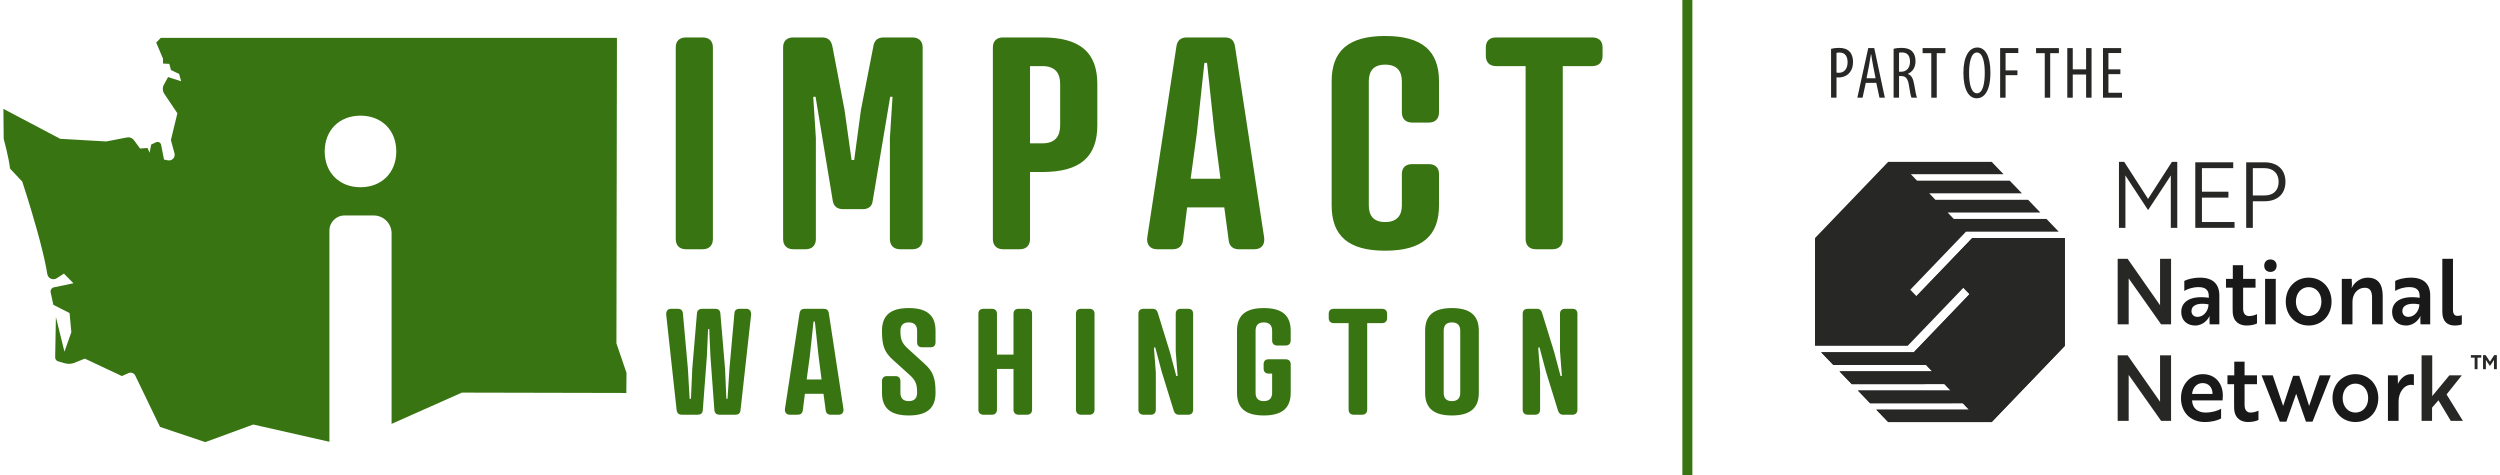 <?xml version="1.0" encoding="UTF-8"?>
<svg width="500px" height="95px" viewBox="0 0 500 95" version="1.1" xmlns="http://www.w3.org/2000/svg" xmlns:xlink="http://www.w3.org/1999/xlink">
    <title>Artboard</title>
    <g id="Artboard" stroke="none" stroke-width="1" fill="none" fill-rule="evenodd">
        <g id="Group" transform="translate(0.086, 6.5)">
            <g id="Group-52" fill="#387512">
                <path d="M32.077,1.067 L123.302,1.068 L123.2,62.169 L125.217,68.084 L125.179,72.095 L92.305,72.021 L78.23,78.274 L78.23,40.167 C78.23,38.194 76.63,36.596 74.659,36.596 L68.814,36.596 C67.148,36.596 65.797,37.947 65.797,39.611 L65.797,81.855 L50.563,78.404 L40.969,81.921 L31.917,78.883 L26.965,68.616 C26.721,68.114 26.125,67.895 25.617,68.124 L24.291,68.712 L16.875,65.22 L14.86,66.044 C14.222,66.307 13.515,66.343 12.852,66.148 L11.539,65.765 C11.183,65.66 10.939,65.331 10.947,64.958 L11.094,56.906 L12.805,63.843 L14.182,59.932 L13.826,56.106 L10.579,54.457 L10.047,51.978 C9.947,51.513 10.243,51.059 10.707,50.963 L14.599,50.153 L12.698,48.221 L11.268,49.146 C10.519,49.631 9.515,49.191 9.375,48.31 C9.08,46.441 8.531,44.09 7.901,41.696 L7.719,41.012 C7.627,40.669 7.534,40.327 7.44,39.986 L7.251,39.305 C5.86,34.334 4.368,29.823 4.368,29.823 L1.919,27.215 C1.695,25.097 0.653,21.263 0.653,21.263 L0.591,15.269 L11.969,21.263 L21.167,21.788 L25.319,20.986 C25.848,20.884 26.385,21.095 26.702,21.529 L27.932,23.206 L29.408,23.095 L29.84,24.038 L30.145,22.416 L31.115,21.955 C31.54,21.752 32.043,22.004 32.136,22.467 L32.717,25.408 L33.487,25.565 C34.315,25.734 35.03,24.972 34.809,24.157 L34.094,21.505 L35.388,16.152 L32.779,12.264 C32.409,11.711 32.379,11 32.7,10.417 L33.528,8.915 L36.149,9.751 L35.732,8.283 L34.107,7.5 L33.773,6.27 L32.519,6.213 L32.519,5.249 L31.155,2.014 L32.077,1.067 Z M252.67,55.113 C256.357,55.113 258.055,56.606 258.055,59.649 L258.055,61.581 C258.055,62.224 257.674,62.605 257.03,62.605 L255.362,62.605 C254.719,62.605 254.338,62.224 254.338,61.581 L254.338,59.649 C254.338,58.655 253.87,57.981 252.67,57.981 C251.47,57.981 251.031,58.655 251.031,59.649 L251.031,72.057 C251.031,73.052 251.47,73.725 252.67,73.725 C253.87,73.725 254.338,73.052 254.338,72.057 L254.338,68.222 L253.634,68.222 C252.993,68.222 252.64,67.843 252.64,67.199 L252.64,66.35 C252.64,65.707 252.993,65.356 253.634,65.356 L257.03,65.356 C257.674,65.356 258.055,65.707 258.055,66.35 L258.055,72.057 C258.055,75.101 256.357,76.593 252.67,76.593 C248.982,76.593 247.314,75.101 247.314,72.057 L247.314,59.649 C247.314,56.606 248.982,55.113 252.67,55.113 Z M290.293,55.114 C293.98,55.114 295.678,56.606 295.678,59.649 L295.678,72.058 C295.678,75.101 293.98,76.593 290.293,76.593 C286.605,76.593 284.937,75.101 284.937,72.058 L284.937,59.649 C284.937,56.606 286.605,55.114 290.293,55.114 Z M181.668,55.114 C185.354,55.114 187.022,56.606 187.022,59.65 L187.022,61.961 C187.022,62.604 186.669,62.957 186.026,62.957 L184.33,62.957 C183.684,62.957 183.334,62.604 183.334,61.961 L183.334,59.65 C183.334,58.654 182.866,57.982 181.668,57.982 C180.466,57.982 179.998,58.654 179.998,59.65 C179.998,61.289 180.232,62.078 181.49,63.219 L184.767,66.204 C186.611,67.843 187.022,69.219 187.022,72.058 C187.022,75.099 185.354,76.592 181.668,76.592 C177.979,76.592 176.311,75.099 176.311,72.058 L176.311,69.745 C176.311,69.102 176.662,68.721 177.306,68.721 L179.004,68.721 C179.647,68.721 179.998,69.102 179.998,69.745 L179.998,72.058 C179.998,73.05 180.466,73.724 181.668,73.724 C182.866,73.724 183.334,73.05 183.334,72.058 C183.334,70.417 183.1,69.628 181.841,68.487 L178.534,65.502 C176.693,63.864 176.311,62.489 176.311,59.65 C176.311,56.606 177.979,55.114 181.668,55.114 Z M135.499,55.26 C135.967,55.26 136.436,55.466 136.495,56.167 L137.491,67.229 L137.84,73.257 L138.104,73.257 L138.367,67.229 L139.304,56.167 C139.363,55.494 139.831,55.26 140.329,55.26 L142.962,55.26 C143.459,55.26 143.928,55.466 143.987,56.167 L144.923,67.229 L145.187,73.257 L145.421,73.257 L145.802,67.229 L146.796,56.167 C146.824,55.494 147.294,55.26 147.79,55.26 L149.166,55.26 C149.867,55.26 150.19,55.758 150.132,56.488 L148.024,75.481 C147.966,76.183 147.587,76.447 147,76.447 L143.84,76.447 C143.255,76.447 142.845,76.183 142.787,75.481 L141.996,64.682 L141.762,59.328 L141.529,59.328 L141.293,64.682 L140.476,75.481 C140.446,76.183 140.036,76.447 139.451,76.447 L136.289,76.447 C135.704,76.447 135.325,76.183 135.237,75.481 L133.159,56.488 C133.101,55.758 133.422,55.26 134.125,55.26 L135.499,55.26 Z M164.67,55.259 C165.255,55.259 165.606,55.524 165.692,56.225 L168.59,75.216 C168.707,75.948 168.355,76.446 167.624,76.446 L166.043,76.446 C165.577,76.446 165.108,76.213 165.049,75.539 L164.611,72.26 L160.895,72.26 L160.483,75.539 C160.397,76.213 159.959,76.446 159.461,76.446 L157.88,76.446 C157.148,76.446 156.797,75.918 156.914,75.216 L159.812,56.225 C159.899,55.524 160.28,55.259 160.865,55.259 L164.67,55.259 Z M217.797,55.261 C218.442,55.261 218.821,55.61 218.821,56.255 L218.821,75.422 C218.821,76.067 218.442,76.446 217.797,76.446 L216.129,76.446 C215.485,76.446 215.104,76.067 215.104,75.422 L215.104,56.255 C215.104,55.61 215.485,55.261 216.129,55.261 L217.797,55.261 Z M230.434,55.259 C231.049,55.259 231.313,55.581 231.458,56.021 L233.888,63.892 L235.175,68.72 L235.437,68.692 L235.058,63.717 L235.058,56.255 C235.058,55.61 235.437,55.259 236.082,55.259 L237.546,55.259 C238.19,55.259 238.541,55.61 238.541,56.255 L238.541,75.421 C238.541,76.067 238.19,76.446 237.546,76.446 L235.703,76.446 C235.088,76.446 234.852,76.123 234.679,75.686 L232.249,67.814 L230.962,62.987 L230.698,63.015 L231.079,67.99 L231.079,75.421 C231.079,76.067 230.728,76.446 230.083,76.446 L228.619,76.446 C227.977,76.446 227.596,76.067 227.596,75.421 L227.596,56.255 C227.596,55.61 227.977,55.259 228.619,55.259 L230.434,55.259 Z M307.289,55.259 C307.904,55.259 308.168,55.581 308.313,56.021 L310.743,63.892 L312.03,68.72 L312.292,68.692 L311.913,63.717 L311.913,56.255 C311.913,55.61 312.292,55.259 312.938,55.259 L314.402,55.259 C315.045,55.259 315.396,55.61 315.396,56.255 L315.396,75.421 C315.396,76.067 315.045,76.446 314.402,76.446 L312.558,76.446 C311.943,76.446 311.707,76.123 311.534,75.686 L309.104,67.814 L307.817,62.987 L307.553,63.015 L307.934,67.99 L307.934,75.421 C307.934,76.067 307.583,76.446 306.938,76.446 L305.474,76.446 C304.832,76.446 304.451,76.067 304.451,75.421 L304.451,56.255 C304.451,55.61 304.832,55.259 305.474,55.259 L307.289,55.259 Z M198.283,55.261 C198.928,55.261 199.307,55.61 199.307,56.256 L199.307,64.419 L202.613,64.419 L202.613,56.256 C202.613,55.61 202.994,55.261 203.639,55.261 L205.307,55.261 C205.948,55.261 206.329,55.61 206.329,56.256 L206.329,75.422 C206.329,76.065 205.948,76.446 205.307,76.446 L203.639,76.446 C202.994,76.446 202.613,76.065 202.613,75.422 L202.613,67.287 L199.307,67.287 L199.307,75.422 C199.307,76.065 198.928,76.446 198.283,76.446 L196.615,76.446 C195.972,76.446 195.591,76.065 195.591,75.422 L195.591,56.256 C195.591,55.61 195.972,55.261 196.615,55.261 L198.283,55.261 Z M276.31,55.26 C276.954,55.26 277.335,55.611 277.335,56.256 L277.335,57.103 C277.335,57.749 276.954,58.128 276.31,58.128 L273.354,58.128 L273.354,75.421 C273.354,76.066 272.975,76.445 272.329,76.445 L270.662,76.445 C270.018,76.445 269.637,76.066 269.637,75.421 L269.637,58.128 L266.683,58.128 C266.037,58.128 265.658,57.749 265.658,57.103 L265.658,56.256 C265.658,55.611 266.037,55.26 266.683,55.26 L276.31,55.26 Z M290.293,57.981 C289.093,57.981 288.654,58.653 288.654,59.649 L288.654,72.058 C288.654,73.052 289.093,73.725 290.293,73.725 C291.491,73.725 291.961,73.052 291.961,72.058 L291.961,59.649 C291.961,58.653 291.491,57.981 290.293,57.981 Z M162.883,57.805 L162.621,57.805 L161.859,64.887 L161.246,69.394 L164.23,69.394 L163.644,64.887 L162.883,57.805 Z M276.951,0.696 C284.324,0.696 287.718,3.679 287.718,9.765 L287.718,15.966 C287.718,17.253 286.957,18.015 285.669,18.015 L282.335,18.015 C281.047,18.015 280.286,17.253 280.286,15.966 L280.286,9.765 C280.286,7.774 279.351,6.429 276.951,6.429 C274.553,6.429 273.676,7.774 273.676,9.765 L273.676,34.572 C273.676,36.563 274.553,37.908 276.951,37.908 C279.351,37.908 280.286,36.563 280.286,34.572 L280.286,28.312 C280.286,27.024 281.047,26.324 282.335,26.324 L285.669,26.324 C286.957,26.324 287.718,27.024 287.718,28.312 L287.718,34.572 C287.718,40.659 284.324,43.641 276.951,43.641 C269.58,43.641 266.244,40.659 266.244,34.572 L266.244,9.765 C266.244,3.679 269.58,0.696 276.951,0.696 Z M140.446,0.988 C141.732,0.988 142.493,1.69 142.493,2.976 L142.493,41.302 C142.493,42.588 141.732,43.351 140.446,43.351 L137.11,43.351 C135.824,43.351 135.063,42.588 135.063,41.302 L135.063,2.976 C135.063,1.69 135.824,0.988 137.11,0.988 L140.446,0.988 Z M164.317,0.987 C165.603,0.987 166.19,1.632 166.422,2.919 L168.822,15.497 L170.227,25.504 L170.754,25.504 L172.099,15.497 L174.557,2.919 C174.731,1.632 175.376,0.987 176.663,0.987 L182.396,0.987 C183.626,0.987 184.445,1.691 184.445,2.978 L184.445,41.301 C184.445,42.589 183.685,43.35 182.396,43.35 L179.94,43.35 C178.651,43.35 177.891,42.589 177.891,41.301 L177.891,21.116 L178.417,12.865 L177.949,12.865 L174.44,33.754 C174.323,34.69 173.678,35.333 172.45,35.333 L168.529,35.333 C167.301,35.333 166.658,34.69 166.482,33.754 L163.03,12.865 L162.562,12.865 L163.088,21.116 L163.088,41.301 C163.088,42.589 162.328,43.35 161.039,43.35 L158.583,43.35 C157.294,43.35 156.536,42.589 156.536,41.301 L156.536,2.978 C156.536,1.691 157.294,0.987 158.583,0.987 L164.317,0.987 Z M208.376,0.987 C215.983,0.987 219.377,4.03 219.377,10.292 L219.377,18.54 C219.377,24.861 215.983,27.902 208.376,27.902 L205.918,27.902 L205.918,41.301 C205.918,42.589 205.159,43.35 203.871,43.35 L200.535,43.35 C199.249,43.35 198.488,42.589 198.488,41.301 L198.488,2.978 C198.488,1.689 199.249,0.987 200.535,0.987 L208.376,0.987 Z M244.889,0.988 C246.056,0.988 246.76,1.515 246.936,2.918 L252.728,40.893 C252.961,42.355 252.26,43.349 250.797,43.349 L247.637,43.349 C246.702,43.349 245.766,42.881 245.649,41.536 L244.77,34.982 L237.34,34.982 L236.521,41.536 C236.346,42.881 235.467,43.349 234.472,43.349 L231.314,43.349 C229.85,43.349 229.148,42.296 229.382,40.893 L235.176,2.918 C235.35,1.515 236.11,0.988 237.282,0.988 L244.889,0.988 Z M318.377,0.988 C319.663,0.988 320.426,1.69 320.426,2.977 L320.426,4.673 C320.426,5.961 319.663,6.722 318.377,6.722 L312.468,6.722 L312.468,41.302 C312.468,42.589 311.707,43.349 310.419,43.349 L307.085,43.349 C305.797,43.349 305.036,42.589 305.036,41.302 L305.036,6.722 L299.127,6.722 C297.839,6.722 297.08,5.961 297.08,4.673 L297.08,2.977 C297.08,1.69 297.839,0.988 299.127,0.988 L318.377,0.988 Z M72.014,16.631 C67.776,16.631 64.856,19.55 64.856,23.787 C64.856,28.025 67.776,30.945 72.014,30.945 C76.251,30.945 79.172,28.025 79.172,23.787 C79.172,19.55 76.251,16.631 72.014,16.631 Z M241.319,6.077 L240.791,6.077 L239.27,20.238 L238.042,29.248 L244.009,29.248 L242.84,20.238 L241.319,6.077 Z M208.376,6.721 L205.918,6.721 L205.918,22.168 L208.376,22.168 C211.01,22.168 211.946,20.706 211.946,18.54 L211.946,10.292 C211.946,8.185 211.01,6.721 208.376,6.721 Z" id="Combined-Shape"></path>
            </g>
            <g id="Artboard" transform="translate(362.914, 3)" fill-rule="nonzero">
                <path d="M3.212,0.266 C3.651,0.149 4.174,0.074 4.795,0.074 C5.672,0.074 6.407,0.295 6.902,0.81 C7.369,1.28 7.608,2.001 7.608,2.855 C7.608,3.768 7.396,4.387 7.028,4.888 C6.506,5.623 5.628,5.99 4.782,5.99 C4.597,5.99 4.457,5.99 4.3,5.976 L4.3,10.039 L3.212,10.039 L3.212,0.266 Z M4.3,5.02 C4.429,5.048 4.542,5.063 4.724,5.063 C5.799,5.063 6.519,4.327 6.519,2.929 C6.519,1.913 6.11,1.002 4.908,1.002 C4.655,1.002 4.443,1.031 4.3,1.074 L4.3,5.02 Z" id="Fill-24" fill="#272726"></path>
                <path d="M10.152,7.067 L9.516,10.039 L8.469,10.039 L10.647,0.118 L11.848,0.118 L13.969,10.039 L12.893,10.039 L12.258,7.067 L10.152,7.067 Z M12.115,6.154 L11.621,3.636 C11.48,2.929 11.353,2.105 11.241,1.369 L11.183,1.369 C11.07,2.119 10.93,2.973 10.801,3.636 L10.306,6.154 L12.115,6.154 Z" id="Fill-25" fill="#272726"></path>
                <path d="M15.72,0.266 C16.188,0.132 16.754,0.074 17.29,0.074 C18.236,0.074 18.945,0.28 19.438,0.781 C19.905,1.28 20.103,1.944 20.103,2.723 C20.103,3.989 19.537,4.813 18.577,5.269 L18.577,5.3 C19.283,5.521 19.652,6.227 19.864,7.522 C20.075,8.891 20.273,9.73 20.4,10.039 L19.297,10.039 C19.157,9.744 18.973,8.802 18.789,7.582 C18.577,6.227 18.167,5.712 17.233,5.712 L16.809,5.712 L16.809,10.039 L15.72,10.039 L15.72,0.266 Z M16.809,4.842 L17.262,4.842 C18.308,4.842 19,4.049 19,2.855 C19,1.707 18.549,1.002 17.375,0.987 C17.164,0.987 16.952,1.002 16.809,1.045 L16.809,4.842 Z" id="Fill-26" fill="#272726"></path>
                <polygon id="Fill-28" fill="#272726" points="23.261 1.134 21.521 1.134 21.521 0.118 26.088 0.118 26.088 1.134 24.348 1.134 24.348 10.039 23.261 10.039"></polygon>
                <path d="M35.082,5.005 C35.082,8.728 33.852,10.156 32.326,10.156 C30.743,10.156 29.681,8.404 29.681,5.063 C29.681,1.781 30.814,0 32.481,0 C34.108,0 35.082,1.841 35.082,5.005 M30.814,5.079 C30.814,7.124 31.196,9.157 32.398,9.157 C33.627,9.157 33.952,6.992 33.952,5.048 C33.952,3.196 33.627,1.002 32.382,1.002 C31.196,1.002 30.814,3.061 30.814,5.079" id="Fill-29" fill="#272726"></path>
                <polygon id="Fill-31" fill="#272726" points="37.027 0.118 40.662 0.118 40.662 1.105 38.116 1.105 38.116 4.578 40.491 4.578 40.491 5.535 38.116 5.535 38.116 10.039 37.027 10.039"></polygon>
                <polygon id="Fill-32" fill="#272726" points="45.951 1.134 44.211 1.134 44.211 0.118 48.778 0.118 48.778 1.134 47.038 1.134 47.038 10.039 45.951 10.039"></polygon>
                <polygon id="Fill-33" fill="#272726" points="51.55 0.118 51.55 4.372 54.222 4.372 54.222 0.118 55.311 0.118 55.311 10.039 54.222 10.039 54.222 5.403 51.55 5.403 51.55 10.039 50.461 10.039 50.461 0.118"></polygon>
                <polygon id="Fill-34" fill="#272726" points="61.075 5.329 58.686 5.329 58.686 9.054 61.4 9.054 61.4 10.039 57.597 10.039 57.597 0.118 61.232 0.118 61.232 1.105 58.686 1.105 58.686 4.372 61.075 4.372"></polygon>
                <path d="M49.968,59.666 L35.334,74.907 L14.635,74.907 L12.26,72.433 L30.793,72.433 L29.57,71.146 C29.565,71.151 15.633,71.151 11.031,71.151 L8.584,68.602 L27.116,68.602 L25.892,67.319 C25.89,67.325 11.955,67.325 7.353,67.325 L4.905,64.772 L23.44,64.772 L22.216,63.49 C22.215,63.493 8.28,63.495 3.675,63.495 L1.229,60.949 L19.765,60.949 L30.914,49.332 L29.682,48.05 L18.532,59.664 C18.157,59.664 4.541,59.666 0,59.666 L0.002,38.111 L14.635,22.871 L35.334,22.871 L37.711,25.344 L19.175,25.344 L20.401,26.629 C20.404,26.627 34.337,26.627 38.94,26.627 L41.388,29.173 L22.852,29.173 L24.076,30.458 C24.079,30.455 38.013,30.455 42.617,30.455 L45.065,33.005 L26.527,33.005 L27.753,34.287 C27.758,34.284 41.69,34.282 46.293,34.282 L48.739,36.831 L30.205,36.831 L19.055,48.446 L20.287,49.728 L31.438,38.116 C31.814,38.114 45.43,38.111 49.971,38.111 L49.968,59.666 Z" id="Fill-36" fill="#272726"></path>
                <polygon id="Fill-38" fill="#272726" points="29.682 48.05 20.287 49.728 31.438 38.116 49.971 38.116 49.971 59.666 35.334 74.907 14.635 74.907 12.26 72.433 30.793 72.433 29.57 71.146 11.031 71.146 8.584 68.602 27.116 68.602 25.892 67.319 7.353 67.324 4.905 64.772 23.44 64.772 22.216 63.49 3.675 63.495 1.229 60.949 19.765 60.949 30.914 49.332"></polygon>
                <path d="M62.766,26.657 C62.522,26.293 62.294,25.911 62.067,25.583 C62.085,26.038 62.085,26.493 62.085,26.948 L62.085,36.068 L60.791,36.068 L60.791,22.871 L61.84,22.871 L66.613,30.28 L71.387,22.871 L72.453,22.871 L72.453,36.068 L71.159,36.068 L71.159,25.583 C70.949,25.911 70.722,26.293 70.477,26.657 L66.613,32.518 L62.766,26.657 Z" id="Fill-39" fill="#272726"></path>
                <polygon id="Fill-41" fill="#272726" points="76.057 36.068 76.057 22.962 83.646 22.962 83.646 24.127 77.386 24.127 77.386 28.841 82.684 28.841 82.684 30.024 77.386 30.024 77.386 34.903 83.908 34.903 83.908 36.068"></polygon>
                <path d="M87.567,30.753 L87.567,36.068 L86.238,36.068 L86.238,22.962 L89.892,22.962 C92.497,22.962 94.089,24.418 94.089,26.857 C94.089,29.297 92.497,30.753 89.892,30.753 L87.567,30.753 Z M87.567,24.127 L87.567,29.588 L89.927,29.588 C91.693,29.588 92.725,28.568 92.725,26.857 C92.725,25.164 91.658,24.127 89.84,24.127 L87.567,24.127 Z" id="Fill-42" fill="#272726"></path>
                <polygon id="Fill-44" fill="#272726" points="69.221 55.369 62.736 46.176 62.736 55.369 60.533 55.369 60.533 42.263 62.526 42.263 69.011 51.546 69.011 42.263 71.213 42.263 71.213 55.369"></polygon>
                <g id="Group-59" transform="translate(73.043, 42.128)" fill="#1A1919">
                    <path d="M0.818,4.558 C1.307,4.284 2.478,3.902 3.964,3.902 C6.551,3.902 7.827,5.195 7.827,7.47 L7.827,13.24 L5.887,13.24 L5.852,12.294 C5.834,11.875 5.887,11.602 5.887,11.602 L5.852,11.602 C5.694,12.003 4.768,13.477 2.985,13.477 C1.429,13.477 0.206,12.512 0.206,10.765 C0.206,8.526 2.321,7.434 5.712,7.925 L5.712,7.58 C5.712,6.25 4.908,5.795 3.632,5.795 C2.478,5.795 1.377,6.196 0.818,6.56 L0.818,4.558 Z M5.66,9.236 C3.265,8.835 2.251,9.545 2.251,10.583 C2.251,11.275 2.723,11.748 3.457,11.748 C4.716,11.748 5.66,10.51 5.66,9.236 L5.66,9.236 Z" id="Fill-45"></path>
                    <path d="M10.518,4.139 L10.518,1.409 L12.581,1.409 L12.581,4.139 L15.063,4.139 L15.063,5.905 L12.581,5.905 L12.581,10.073 C12.581,11.202 13.14,11.584 13.787,11.584 C14.329,11.584 14.923,11.402 15.36,11.202 L15.36,13.058 C14.958,13.277 14.206,13.477 13.263,13.477 C11.934,13.477 10.605,12.804 10.5,10.838 C10.5,10.546 10.483,10.237 10.483,9.927 L10.483,5.905 L9.154,5.905 L9.154,4.139 L10.518,4.139 Z" id="Fill-47"></path>
                    <path d="M18.043,0.262 C18.777,0.262 19.284,0.753 19.284,1.518 C19.284,2.264 18.777,2.755 18.043,2.755 C17.291,2.755 16.801,2.264 16.801,1.518 C16.801,0.753 17.291,0.262 18.043,0.262 L18.043,0.262 Z M16.976,13.241 L19.109,13.241 L19.109,4.139 L16.976,4.139 L16.976,13.241 Z" id="Fill-49"></path>
                    <path d="M30.268,8.69 C30.268,11.439 28.345,13.477 25.688,13.477 C23.048,13.477 21.108,11.439 21.108,8.69 C21.108,5.941 23.048,3.902 25.688,3.902 C28.345,3.902 30.268,5.941 30.268,8.69 M28.24,8.69 C28.24,6.979 27.156,5.795 25.688,5.795 C24.237,5.795 23.136,6.979 23.136,8.69 C23.136,10.401 24.237,11.584 25.688,11.584 C27.156,11.584 28.24,10.401 28.24,8.69" id="Fill-51"></path>
                    <path d="M34.294,4.139 L34.346,5.304 C34.346,5.65 34.276,5.886 34.276,5.959 L34.311,5.959 C34.661,5.122 35.815,3.903 37.475,3.903 C39.538,3.903 40.499,5.195 40.499,7.543 L40.499,13.241 L38.367,13.241 L38.367,7.925 C38.367,6.87 38.122,5.923 36.933,5.923 C35.482,5.923 34.451,7.124 34.451,8.726 L34.451,13.241 L32.319,13.241 L32.319,4.139 L34.294,4.139 Z" id="Fill-53"></path>
                    <path d="M42.991,4.558 C43.481,4.284 44.651,3.902 46.137,3.902 C48.725,3.902 50,5.195 50,7.47 L50,13.24 L48.06,13.24 L48.025,12.294 C48.008,11.875 48.06,11.602 48.06,11.602 L48.025,11.602 C47.868,12.003 46.941,13.477 45.158,13.477 C43.603,13.477 42.379,12.512 42.379,10.765 C42.379,8.526 44.494,7.434 47.885,7.925 L47.885,7.58 C47.885,6.25 47.081,5.795 45.805,5.795 C44.651,5.795 43.55,6.196 42.991,6.56 L42.991,4.558 Z M47.833,9.236 C45.438,8.835 44.424,9.545 44.424,10.583 C44.424,11.275 44.896,11.748 45.63,11.748 C46.889,11.748 47.833,10.51 47.833,9.236 L47.833,9.236 Z" id="Fill-55"></path>
                    <path d="M52.422,0.134 L54.555,0.134 L54.555,10.292 C54.555,11.202 54.869,11.548 55.499,11.548 C55.848,11.548 56.181,11.457 56.32,11.402 L56.32,13.259 C56.145,13.332 55.621,13.477 54.904,13.477 C53.506,13.477 52.422,12.731 52.422,10.765 L52.422,0.134 Z" id="Fill-57"></path>
                </g>
                <polygon id="Fill-60" fill="#272726" points="69.221 74.67 62.736 65.477 62.736 74.67 60.533 74.67 60.533 61.564 62.526 61.564 69.011 70.847 69.011 61.564 71.213 61.564 71.213 74.67"></polygon>
                <g id="Group-71" transform="translate(73.043, 62.821)" fill="#1A1919">
                    <path d="M8.524,6.77 C8.524,7.189 8.472,7.59 8.472,7.753 L2.371,7.753 C2.424,9.282 3.473,10.192 5.081,10.192 C6.305,10.192 7.581,9.81 8.175,9.428 L8.175,11.375 C7.563,11.722 6.392,12.086 4.924,12.086 C2.022,12.086 0.152,10.101 0.152,7.298 C0.152,4.55 2.057,2.511 4.522,2.511 C7.144,2.511 8.524,4.513 8.524,6.77 M4.487,4.294 C3.228,4.294 2.477,5.314 2.371,6.461 L6.462,6.461 C6.479,5.314 5.798,4.294 4.487,4.294" id="Fill-61"></path>
                    <path d="M10.81,2.747 L10.81,0.017 L12.873,0.017 L12.873,2.747 L15.355,2.747 L15.355,4.513 L12.873,4.513 L12.873,8.682 C12.873,9.81 13.432,10.192 14.079,10.192 C14.621,10.192 15.215,10.011 15.652,9.81 L15.652,11.667 C15.25,11.886 14.498,12.086 13.554,12.086 C12.226,12.086 10.897,11.412 10.792,9.446 C10.792,9.155 10.775,8.846 10.775,8.536 L10.775,4.513 L9.446,4.513 L9.446,2.747 L10.81,2.747 Z" id="Fill-63"></path>
                    <path d="M24.851,5.951 C25.183,6.934 25.498,7.971 25.778,8.864 C26.092,8.063 26.442,6.879 26.791,5.915 L27.893,2.747 L30.113,2.747 L26.459,12.013 L25.148,12.013 L23.191,6.425 L21.233,12.013 L19.922,12.013 L16.268,2.747 L18.506,2.747 C19.205,4.822 19.974,7.007 20.586,8.864 C21.128,7.262 21.984,4.659 22.579,2.838 L23.803,2.838 L24.851,5.951 Z" id="Fill-65"></path>
                    <path d="M39.619,7.298 C39.619,10.047 37.696,12.085 35.039,12.085 C32.399,12.085 30.459,10.047 30.459,7.298 C30.459,4.55 32.399,2.511 35.039,2.511 C37.696,2.511 39.619,4.55 39.619,7.298 M37.591,7.298 C37.591,5.587 36.508,4.404 35.039,4.404 C33.588,4.404 32.487,5.587 32.487,7.298 C32.487,9.009 33.588,10.192 35.039,10.192 C36.508,10.192 37.591,9.009 37.591,7.298" id="Fill-67"></path>
                    <path d="M41.542,2.747 L43.5,2.747 C43.517,3.111 43.535,3.476 43.535,3.821 C43.535,4.131 43.517,4.386 43.535,4.458 C44.077,3.348 44.986,2.511 46.192,2.511 C46.454,2.511 46.681,2.547 46.734,2.565 L46.734,4.713 C46.681,4.713 46.489,4.641 46.21,4.641 C44.706,4.641 43.675,6.224 43.675,7.935 L43.675,11.849 L41.542,11.849 L41.542,2.747 Z" id="Fill-69"></path>
                </g>
                <polygon id="Fill-72" fill="#272726" points="126.314 69.391 129.582 74.67 127.153 74.67 124.688 70.556 123.412 72.03 123.412 74.67 121.314 74.67 121.314 61.564 123.447 61.564 123.447 69.719 126.873 65.568 129.355 65.568"></polygon>
                <polygon id="Fill-73" fill="#272726" points="132.504 62.029 132.504 64.335 131.928 64.335 131.928 62.029 131.174 62.029 131.174 61.526 133.261 61.526 133.261 62.029"></polygon>
                <polygon id="Fill-74" fill="#272726" points="134.176 62.489 134.176 64.335 133.606 64.335 133.606 61.526 134.139 61.526 134.989 62.84 135.84 61.526 136.368 61.526 136.368 64.335 135.798 64.335 135.798 62.489 134.989 63.703"></polygon>
            </g>
        </g>
        <rect id="Rectangle" fill="#387512" x="336.474" y="0" width="2" height="95"></rect>
    </g>
</svg>
